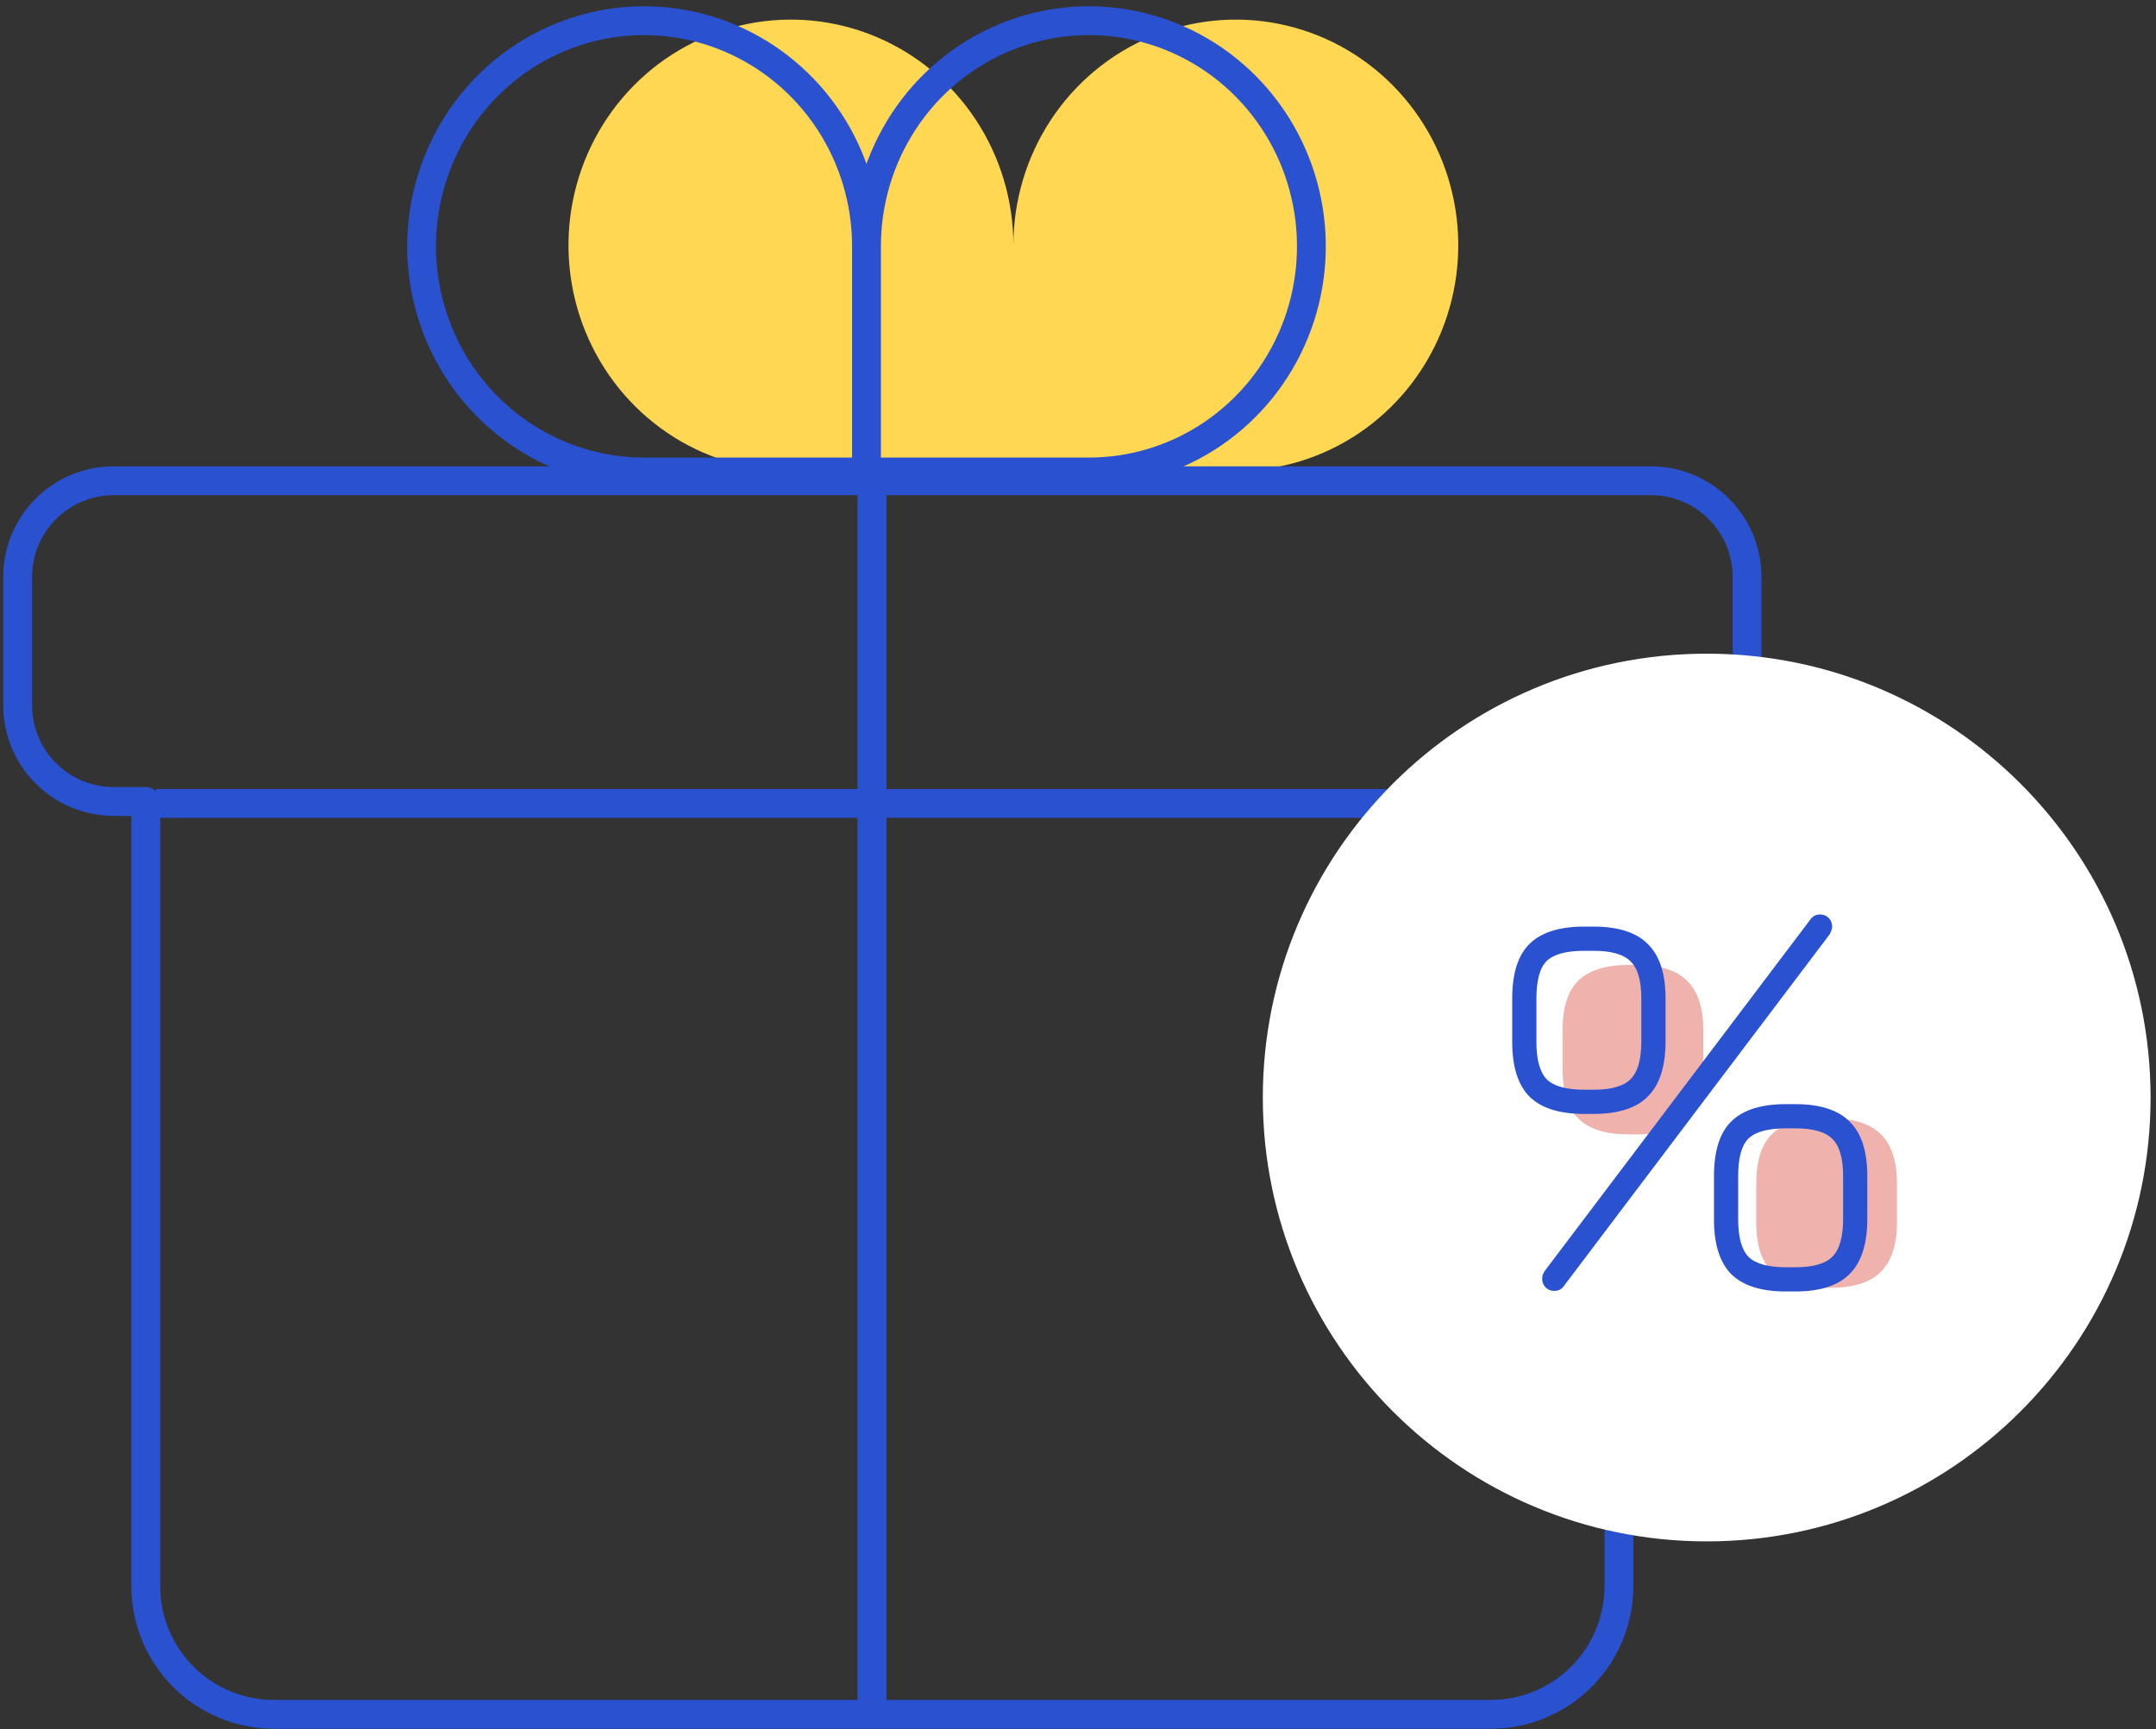 <svg width="187" height="150" viewBox="0 0 187 150" fill="none" xmlns="http://www.w3.org/2000/svg">
<rect x="0" y="0" width="187" height="150" fill="#333333" stroke="none"/>
<path d="M87.896 21.273C87.896 17.402 86.764 13.618 84.644 10.399C82.524 7.18 79.511 4.672 75.985 3.19C72.46 1.709 68.58 1.321 64.838 2.076C61.095 2.832 57.657 4.696 54.959 7.433C52.26 10.17 50.423 13.658 49.678 17.454C48.934 21.251 49.316 25.187 50.776 28.763C52.237 32.34 54.71 35.397 57.883 37.547C61.055 39.698 64.786 40.846 68.602 40.846H87.896M87.896 21.273V40.846V21.273ZM87.896 21.273C87.896 17.402 89.027 13.618 91.147 10.399C93.267 7.18 96.281 4.672 99.806 3.19C103.332 1.709 107.211 1.321 110.954 2.076C114.696 2.832 118.134 4.696 120.833 7.433C123.531 10.17 125.368 13.658 126.113 17.454C126.857 21.251 126.475 25.187 125.015 28.763C123.555 32.34 121.082 35.397 117.909 37.547C114.736 39.698 111.006 40.846 107.19 40.846H87.896" fill="#FFD752"/>
<path d="M75.155 21.366C75.155 17.495 74.023 13.711 71.903 10.492C69.783 7.274 66.77 4.765 63.244 3.284C59.719 1.802 55.84 1.414 52.097 2.17C48.354 2.925 44.916 4.789 42.218 7.526C39.52 10.264 37.682 13.751 36.938 17.548C36.193 21.345 36.575 25.28 38.036 28.857C39.496 32.433 41.969 35.49 45.142 37.641C48.315 39.791 52.045 40.939 55.861 40.939H75.155M75.155 21.366V40.939M75.155 21.366C75.155 17.495 76.287 13.711 78.406 10.492C80.527 7.274 83.54 4.765 87.065 3.284C90.591 1.802 94.47 1.414 98.213 2.17C101.956 2.925 105.394 4.789 108.092 7.526C110.79 10.264 112.628 13.751 113.372 17.548C114.117 21.345 113.735 25.28 112.274 28.857C110.814 32.433 108.341 35.49 105.168 37.641C101.995 39.791 98.265 40.939 94.449 40.939H75.155" stroke="#2A51D0" stroke-width="2.5" stroke-linecap="round" stroke-linejoin="round"/>
<path fill-rule="evenodd" clip-rule="evenodd" d="M0.28 50.046C0.28 44.75 4.571 40.45 9.863 40.45H143.196C148.489 40.45 152.78 44.75 152.78 50.046V61.173C152.78 66.469 148.489 70.769 143.196 70.769H141.669V137.573C141.669 140.855 140.367 144.003 138.049 146.324C135.731 148.646 132.587 149.95 129.308 149.95H23.752C20.473 149.95 17.329 148.646 15.011 146.324C12.693 144.003 11.391 140.855 11.391 137.573V70.769H9.863C4.571 70.769 0.28 66.469 0.28 61.173V50.046ZM9.863 42.95C5.955 42.95 2.78 46.128 2.78 50.046V61.173C2.78 65.092 5.955 68.269 9.863 68.269H12.641C13.331 68.269 13.891 68.829 13.891 69.519V137.573C13.891 140.193 14.93 142.706 16.78 144.558C18.629 146.41 21.137 147.45 23.752 147.45H129.308C131.922 147.45 134.43 146.41 136.28 144.558C138.129 142.706 139.169 140.193 139.169 137.573V69.519C139.169 68.829 139.728 68.269 140.419 68.269H143.196C147.104 68.269 150.28 65.092 150.28 61.173V50.046C150.28 46.128 147.104 42.95 143.196 42.95H9.863Z" fill="#2A51D0"/>
<path fill-rule="evenodd" clip-rule="evenodd" d="M74.38 68.442V41.7H76.88V68.442H139.53V70.942H76.88V148.7H74.38V70.942H13.53V68.442H74.38Z" fill="#2A51D0"/>
<path d="M186.53 95.2C186.53 116.463 169.293 133.7 148.03 133.7C126.767 133.7 109.53 116.463 109.53 95.2C109.53 73.937 126.767 56.7 148.03 56.7C169.293 56.7 186.53 73.937 186.53 95.2Z" fill="white"/>
<path d="M141.264 98.396C139.291 98.396 137.839 97.944 136.906 97.039C135.988 96.12 135.53 94.688 135.53 92.743V89.352C135.53 87.378 135.988 85.946 136.906 85.057C137.839 84.152 139.291 83.7 141.264 83.7H141.997C143.97 83.7 145.415 84.16 146.332 85.079C147.265 85.984 147.731 87.408 147.731 89.352V92.698C147.731 94.658 147.265 96.097 146.332 97.016C145.415 97.936 143.97 98.396 141.997 98.396H141.264ZM158.062 111.7C156.09 111.7 154.637 111.248 153.705 110.344C152.787 109.424 152.328 107.992 152.328 106.048V102.657C152.328 100.682 152.787 99.251 153.705 98.361C154.637 97.457 156.09 97.005 158.062 97.005H158.796C160.768 97.005 162.213 97.464 163.131 98.384C164.063 99.288 164.53 100.713 164.53 102.657V106.003C164.53 107.962 164.063 109.402 163.131 110.321C162.213 111.24 160.768 111.7 158.796 111.7H158.062Z" fill="#EFB2AD"/>
<path d="M137.411 96.623C135.261 96.623 133.678 96.123 132.661 95.123C131.661 94.106 131.161 92.523 131.161 90.373V86.623C131.161 84.439 131.661 82.856 132.661 81.873C133.678 80.873 135.261 80.373 137.411 80.373H138.211C140.361 80.373 141.936 80.881 142.936 81.898C143.953 82.898 144.461 84.473 144.461 86.623V90.323C144.461 92.49 143.953 94.081 142.936 95.098C141.936 96.115 140.361 96.623 138.211 96.623H137.411ZM133.261 90.373C133.261 91.923 133.561 93.006 134.161 93.623C134.778 94.223 135.861 94.523 137.411 94.523H138.211C139.761 94.523 140.836 94.215 141.436 93.598C142.053 92.981 142.361 91.889 142.361 90.323V86.623C142.361 85.073 142.053 83.998 141.436 83.398C140.836 82.781 139.761 82.473 138.211 82.473H137.411C135.861 82.473 134.778 82.764 134.161 83.348C133.561 83.931 133.261 85.023 133.261 86.623V90.373ZM154.911 112.023C152.761 112.023 151.178 111.523 150.161 110.523C149.161 109.506 148.661 107.923 148.661 105.773V102.023C148.661 99.84 149.161 98.256 150.161 97.273C151.178 96.273 152.761 95.773 154.911 95.773H155.711C157.861 95.773 159.436 96.281 160.436 97.298C161.453 98.298 161.961 99.873 161.961 102.023V105.723C161.961 107.889 161.453 109.481 160.436 110.498C159.436 111.514 157.861 112.023 155.711 112.023H154.911ZM150.761 105.773C150.761 107.323 151.061 108.406 151.661 109.023C152.278 109.623 153.361 109.923 154.911 109.923H155.711C157.261 109.923 158.336 109.614 158.936 108.998C159.553 108.381 159.861 107.289 159.861 105.723V102.023C159.861 100.473 159.553 99.398 158.936 98.798C158.336 98.181 157.261 97.873 155.711 97.873H154.911C153.361 97.873 152.278 98.165 151.661 98.748C151.061 99.331 150.761 100.423 150.761 102.023V105.773ZM134.811 111.973C134.511 111.973 134.261 111.873 134.061 111.673C133.861 111.473 133.761 111.223 133.761 110.923C133.761 110.789 133.778 110.673 133.811 110.573C133.861 110.473 133.911 110.373 133.961 110.273L157.011 79.773C157.211 79.473 157.494 79.323 157.861 79.323C158.161 79.323 158.411 79.423 158.611 79.623C158.811 79.823 158.911 80.073 158.911 80.373C158.911 80.49 158.886 80.606 158.836 80.723C158.803 80.823 158.761 80.923 158.711 81.023L135.661 111.523C135.461 111.823 135.178 111.973 134.811 111.973Z" fill="#2A51D0"/>
</svg>